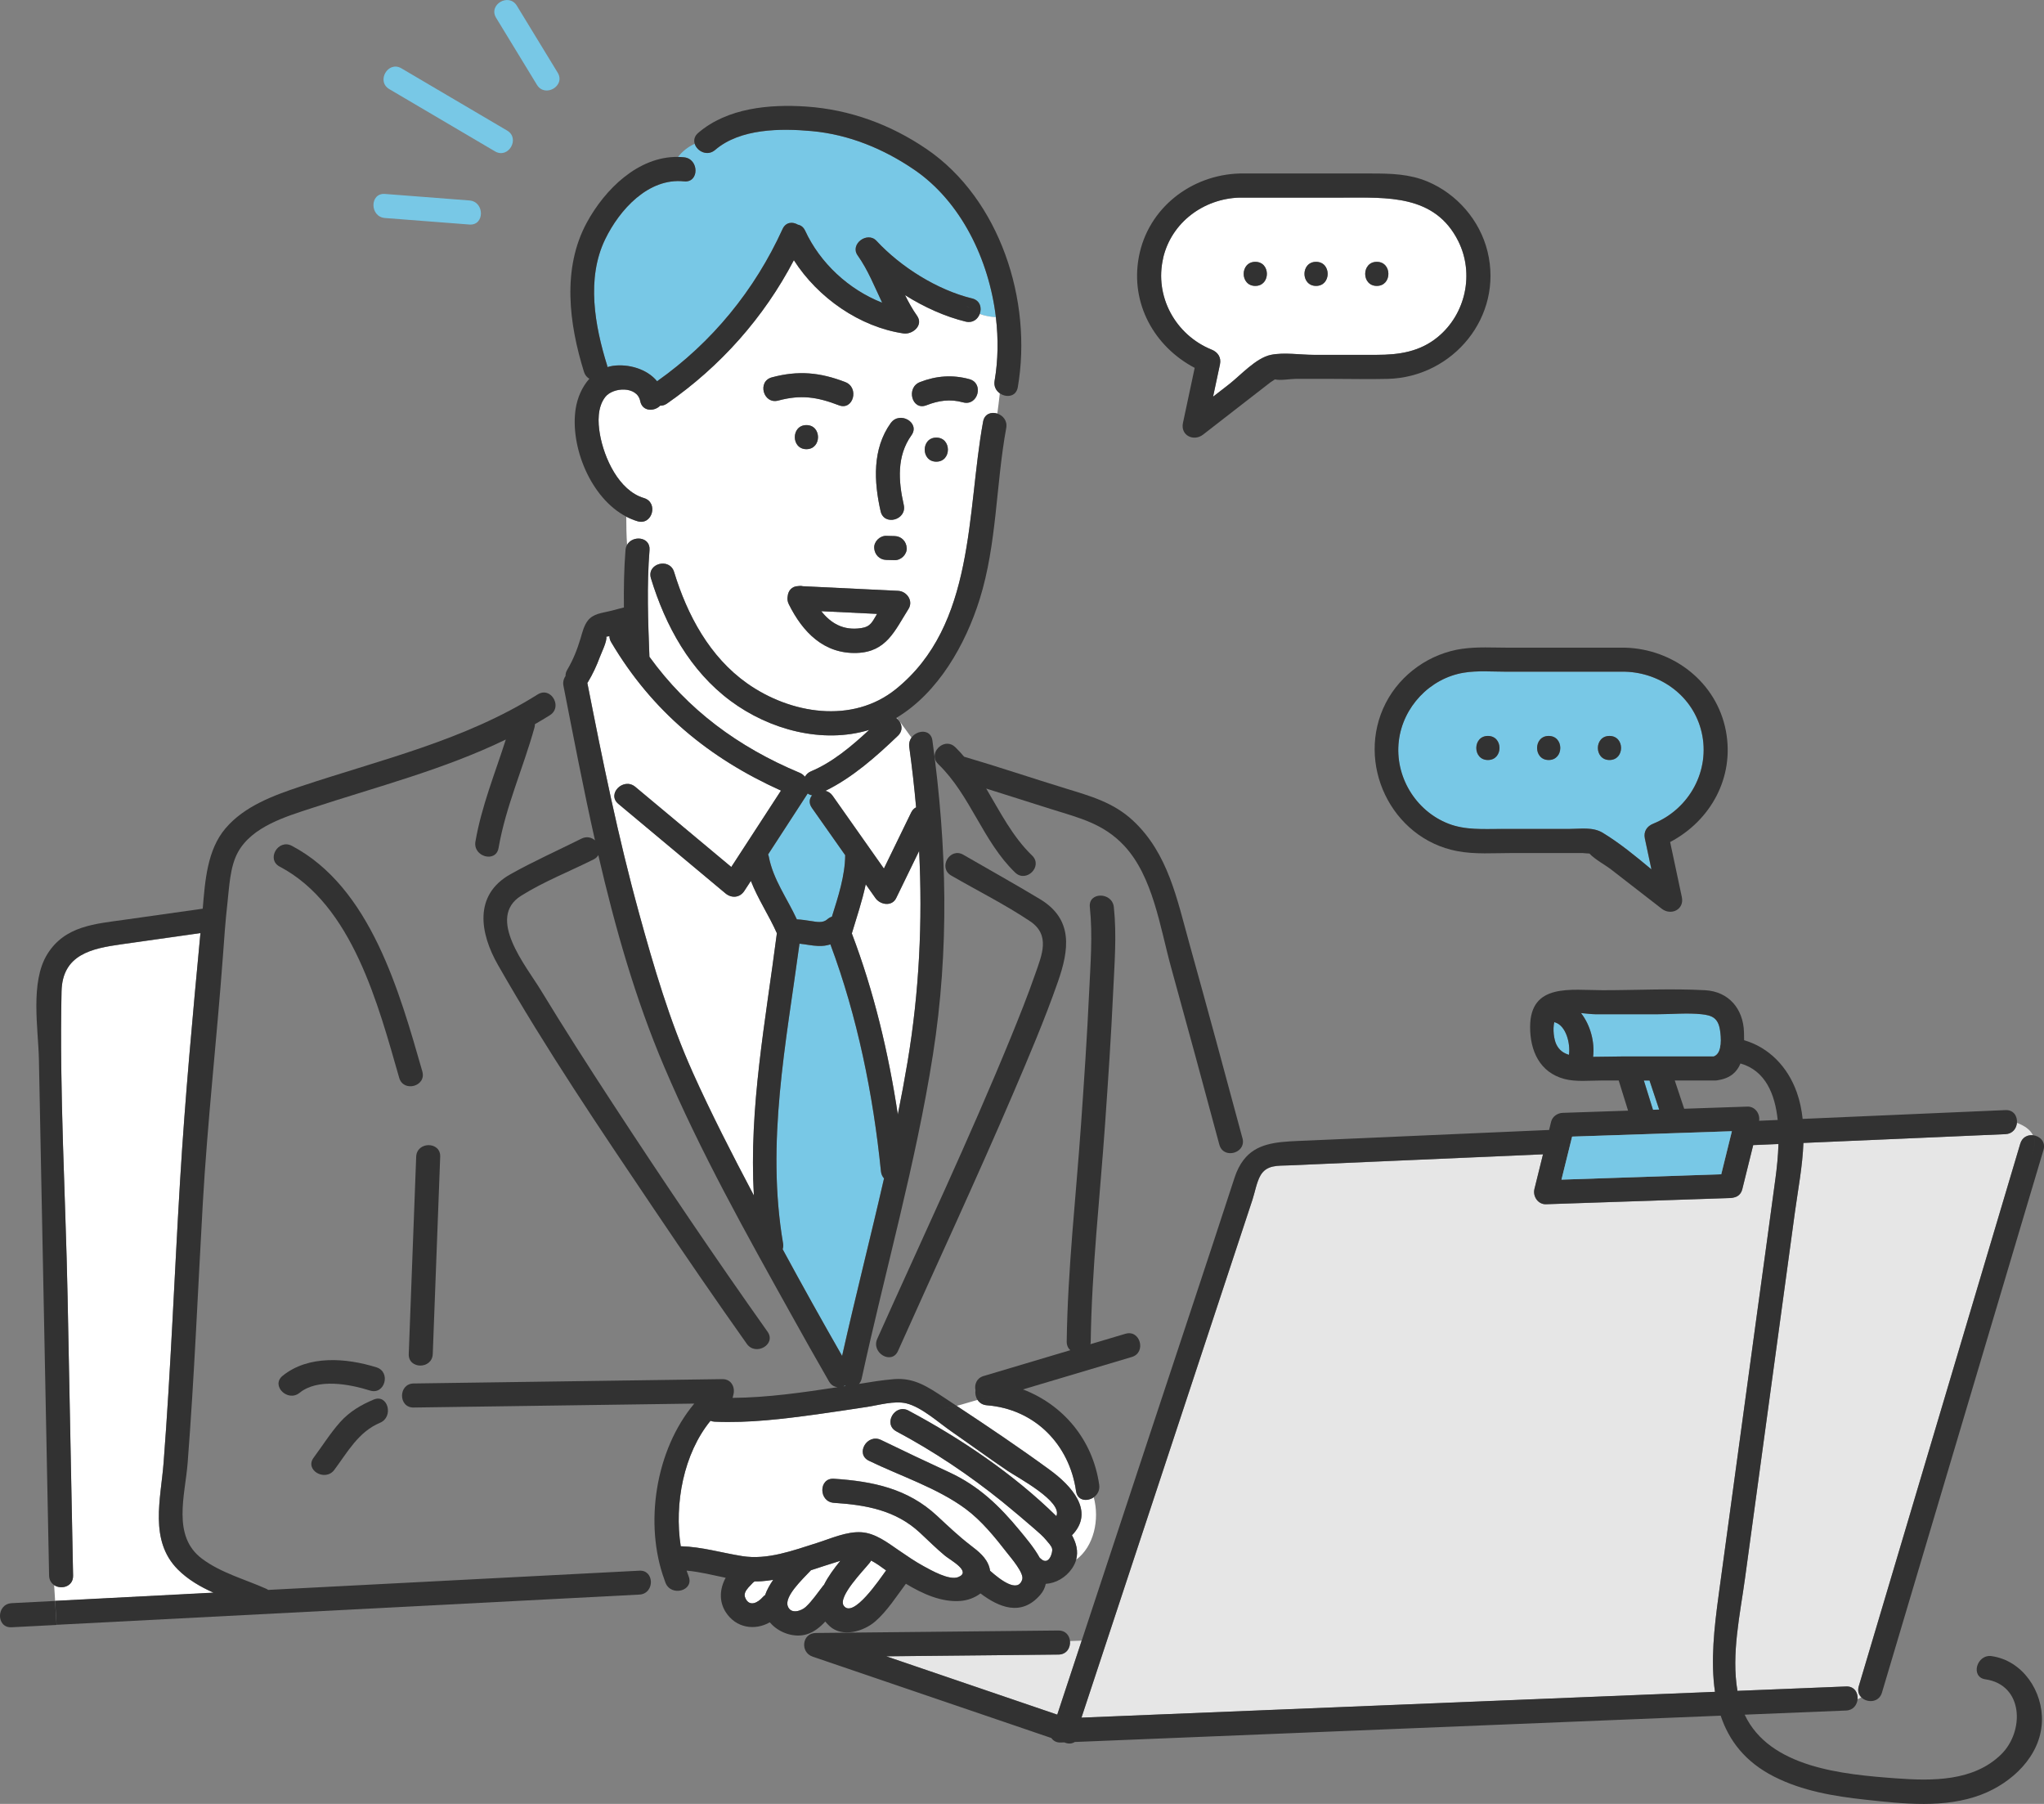 <svg width="119" height="105" viewBox="0 0 119 105" fill="none" xmlns="http://www.w3.org/2000/svg">
<rect x="0" y="0" width="119" height="105" fill="#808080" stroke="none"/>
<g clip-path="url(#clip0_1022_3188)">
<path d="M51.466 68.594C51.371 68.489 51.303 68.351 51.286 68.178C50.837 63.722 49.915 59.177 48.344 54.971C48.127 55.039 47.894 55.072 47.643 55.064C47.273 55.05 46.911 54.967 46.544 54.93C45.762 60.74 44.589 66.503 45.587 72.369C45.609 72.498 45.597 72.612 45.564 72.717C46.694 74.801 47.847 76.87 49.024 78.926C49.797 75.472 50.676 72.044 51.464 68.594H51.466Z" fill="#78C8E6"/>
<path d="M49.189 80.651C49.16 80.667 49.129 80.683 49.098 80.694C49.142 80.688 49.187 80.681 49.232 80.675C49.216 80.669 49.203 80.659 49.187 80.651H49.189Z" fill="#78C8E6"/>
<path d="M45.231 54.319C44.773 53.284 44.126 52.326 43.717 51.274C43.59 51.468 43.462 51.663 43.336 51.858C43.074 52.26 42.594 52.295 42.239 52C40.16 50.262 38.08 48.526 36.001 46.789C35.31 46.211 36.304 45.225 36.989 45.799C38.851 47.353 40.713 48.91 42.577 50.464C43.542 48.982 44.505 47.499 45.47 46.017C41.284 44.129 37.962 41.403 35.582 37.374C35.512 37.255 35.484 37.138 35.483 37.029C35.438 37.037 35.391 37.047 35.349 37.049C35.331 37.055 35.318 37.059 35.3 37.062C35.36 37.304 35.005 38.024 34.921 38.249C34.737 38.753 34.51 39.232 34.236 39.693C34.224 39.714 34.209 39.73 34.195 39.747C35.079 44.246 35.991 48.742 37.209 53.163C38.069 56.284 38.987 59.422 40.315 62.38C41.414 64.826 42.641 67.213 43.893 69.583C43.6 64.462 44.573 59.438 45.233 54.317L45.231 54.319Z" fill="white"/>
<path d="M52.893 82.107C55.941 83.732 59.024 85.81 61.501 88.249C61.888 87.395 59.236 85.996 58.667 85.613C57.558 84.862 56.477 84.072 55.376 83.307C54.632 82.792 53.656 81.899 52.764 81.683C52.073 81.515 51.151 81.79 50.468 81.893C49.501 82.039 48.536 82.187 47.569 82.321C45.596 82.591 43.599 82.838 41.603 82.751C41.515 82.747 41.438 82.728 41.366 82.698C39.803 84.609 39.248 87.522 39.634 90.001C40.863 90.034 42.003 90.382 43.212 90.575C44.686 90.81 46.173 90.248 47.563 89.81C48.367 89.557 49.301 89.127 50.163 89.187C50.967 89.244 51.675 89.788 52.314 90.228C52.794 90.557 53.269 90.888 53.78 91.164C54.211 91.398 55.261 92.003 55.784 91.799C56.601 91.479 55.333 90.814 55.013 90.547C54.506 90.127 54.042 89.66 53.559 89.213C52.145 87.901 50.423 87.596 48.551 87.473C47.656 87.415 47.653 86.014 48.551 86.072C50.817 86.222 52.844 86.64 54.547 88.222C55.188 88.818 55.811 89.413 56.506 89.946C56.958 90.293 57.44 90.66 57.603 91.236C57.622 91.302 57.636 91.367 57.645 91.429C58.232 91.952 59.269 92.752 59.517 91.929C59.628 91.557 58.84 90.652 58.638 90.392C57.929 89.479 57.147 88.51 56.213 87.82C54.572 86.607 52.419 85.913 50.588 85.023C49.778 84.63 50.487 83.422 51.293 83.813C52.611 84.453 53.937 85.078 55.265 85.695C56.981 86.491 58.181 87.642 59.375 89.092C59.711 89.501 60.2 90.069 60.536 90.678C60.55 90.689 60.566 90.699 60.579 90.711C61.066 91.188 61.299 90.357 61.259 90.158C61.222 89.977 61.039 89.802 60.929 89.664C60.723 89.409 60.468 89.197 60.224 88.983C59.806 88.619 58.952 87.891 58.358 87.413C56.432 85.858 54.372 84.479 52.19 83.315C51.394 82.891 52.102 81.683 52.895 82.105L52.893 82.107Z" fill="white"/>
<path d="M44.723 49.731C44.738 49.772 44.752 49.812 44.761 49.861C45.014 51.196 45.837 52.297 46.394 53.513C46.676 53.525 46.955 53.571 47.237 53.614C47.553 53.663 47.905 53.745 48.167 53.511C48.252 53.435 48.342 53.387 48.435 53.357C48.804 52.194 49.2 50.974 49.209 49.777C48.563 48.859 47.916 47.943 47.27 47.024C47.078 46.75 47.122 46.483 47.282 46.291C47.184 46.279 47.099 46.242 47.027 46.185C46.258 47.367 45.492 48.548 44.723 49.731Z" fill="#78C8E6"/>
<path d="M70.535 20.35C70.904 20.5 71.11 20.808 71.022 21.212C70.888 21.839 70.756 22.463 70.622 23.09C70.929 22.852 71.236 22.613 71.543 22.376C72.224 21.846 73.119 20.833 73.991 20.656C74.752 20.5 75.711 20.656 76.482 20.656H80.145C81.444 20.656 82.658 20.479 83.706 19.617C85.333 18.278 85.84 15.93 84.898 14.04C83.535 11.307 80.743 11.503 78.181 11.503H72.156C70.075 11.565 68.201 12.941 67.714 15.017C67.19 17.253 68.427 19.498 70.529 20.35H70.535ZM80.157 15.241C81.058 15.241 81.056 16.642 80.157 16.642C79.258 16.642 79.258 15.241 80.157 15.241ZM76.62 15.241C77.521 15.241 77.519 16.642 76.62 16.642C75.721 16.642 75.721 15.241 76.62 15.241ZM73.082 15.241C73.983 15.241 73.981 16.642 73.082 16.642C72.183 16.642 72.183 15.241 73.082 15.241Z" fill="white"/>
<path d="M45.015 91.958C44.786 91.995 44.557 92.024 44.326 92.04C44.194 92.049 44.062 92.051 43.93 92.049C43.901 92.079 43.868 92.104 43.831 92.129C43.829 92.133 43.829 92.133 43.825 92.137C43.749 92.228 43.652 92.308 43.576 92.4C43.411 92.596 43.281 92.783 43.404 93.038C43.648 93.553 44.136 93.275 44.407 92.966C44.452 92.915 44.499 92.876 44.547 92.843C44.65 92.542 44.819 92.246 45.017 91.958H45.015Z" fill="white"/>
<path d="M50.714 90.833C50.691 90.88 50.662 90.924 50.627 90.969C50.299 91.386 48.751 92.95 49.124 93.468C49.669 94.226 51.213 91.921 51.586 91.409C51.304 91.201 51.015 90.993 50.712 90.833H50.714Z" fill="white"/>
<path d="M49.594 54.332C50.875 57.698 51.729 61.278 52.271 64.87C52.475 63.856 52.665 62.839 52.836 61.817C53.525 57.702 53.716 53.624 53.512 49.528C53.067 50.443 52.621 51.359 52.176 52.274C51.928 52.785 51.246 52.667 50.968 52.274C50.78 52.007 50.592 51.739 50.403 51.472C50.198 52.443 49.871 53.402 49.594 54.33V54.332Z" fill="white"/>
<path d="M85.208 39.158C83.235 39.489 81.668 41.152 81.433 43.135C81.191 45.182 82.398 47.196 84.318 47.945C85.305 48.33 86.365 48.252 87.4 48.252H91.353C92.018 48.252 92.729 48.126 93.306 48.476C94.294 49.075 95.224 49.84 96.14 50.606C96.012 50.007 95.886 49.408 95.758 48.809C95.671 48.4 95.88 48.096 96.245 47.947C98.35 47.092 99.585 44.849 99.06 42.613C98.575 40.539 96.7 39.164 94.618 39.099H87.679C86.871 39.099 86.005 39.026 85.206 39.16L85.208 39.158ZM93.7 42.837C94.601 42.837 94.599 44.238 93.7 44.238C92.801 44.238 92.801 42.837 93.7 42.837ZM90.162 42.837C91.063 42.837 91.061 44.238 90.162 44.238C89.263 44.238 89.263 42.837 90.162 42.837ZM86.625 44.238C85.724 44.238 85.726 42.837 86.625 42.837C87.524 42.837 87.524 44.238 86.625 44.238Z" fill="#78C8E6"/>
<path d="M90.525 59.508C90.511 59.504 90.502 59.498 90.49 59.494C90.389 59.92 90.473 60.502 90.605 60.782C90.772 61.132 91.036 61.307 91.344 61.399C91.436 60.732 91.172 59.693 90.525 59.508Z" fill="#78C8E6"/>
<path d="M99.774 61.492C99.98 61.42 100.089 61.23 100.143 60.998C100.143 60.928 100.157 60.86 100.176 60.796C100.207 60.49 100.17 60.158 100.137 59.947C100.027 59.241 99.66 59.101 99.075 59.037C98.238 58.945 97.338 59.037 96.495 59.037H92.893C92.693 59.037 92.379 58.998 92.047 58.969C92.594 59.667 92.856 60.661 92.75 61.516C93.352 61.516 93.959 61.492 94.555 61.492H99.776H99.774Z" fill="#78C8E6"/>
<path d="M96.033 62.894H95.703C95.88 63.462 96.058 64.03 96.235 64.6C96.356 64.596 96.476 64.592 96.596 64.588C96.408 64.024 96.222 63.46 96.033 62.895V62.894Z" fill="#78C8E6"/>
<path d="M47.97 92.251C48.21 91.763 48.568 91.286 48.921 90.851C48.913 90.853 48.905 90.855 48.898 90.858C48.342 91.026 47.779 91.218 47.212 91.399C46.684 91.962 45.663 92.917 45.861 93.487C46.038 93.991 46.663 93.763 46.906 93.538C47.294 93.178 47.597 92.715 47.923 92.3C47.937 92.283 47.954 92.269 47.968 92.253L47.97 92.251Z" fill="white"/>
<path d="M102.145 66.652C102.12 66.652 102.094 66.654 102.069 66.656C101.857 67.51 101.646 68.366 101.434 69.221C101.362 69.51 101.166 69.662 100.943 69.705C100.887 69.721 100.827 69.732 100.761 69.736C97.176 69.857 93.59 69.977 90.006 70.098C89.54 70.114 89.226 69.639 89.333 69.211C89.5 68.537 89.667 67.864 89.832 67.191C86.937 67.317 84.04 67.444 81.145 67.57C79.103 67.66 77.06 67.748 75.016 67.837C74.414 67.862 73.742 67.792 73.381 68.423C73.158 68.812 73.055 69.417 72.915 69.837C69.597 79.885 66.279 89.933 62.961 99.982C64.452 99.922 65.945 99.861 67.436 99.799C75.639 99.465 83.844 99.132 92.047 98.797C94.647 98.692 97.244 98.585 99.844 98.48C99.58 96.694 99.801 94.725 100.056 92.865C100.795 87.438 101.535 82.013 102.275 76.587C102.64 73.912 103.013 71.238 103.37 68.563C103.446 67.997 103.519 67.31 103.541 66.594C103.077 66.613 102.611 66.635 102.147 66.654L102.145 66.652Z" fill="#E6E6E6"/>
<path d="M12.425 92.709C11.666 92.367 10.948 91.956 10.351 91.359C8.676 89.674 9.359 87.267 9.522 85.148C9.944 79.683 10.152 74.205 10.482 68.734C10.771 63.922 11.216 59.117 11.668 54.316C10.126 54.534 8.585 54.754 7.043 54.972C5.342 55.213 3.628 55.558 3.581 57.706C3.451 63.611 3.816 69.571 3.933 75.476C4.04 80.891 4.146 86.304 4.253 91.719C4.267 92.361 3.566 92.542 3.152 92.273L3.209 93.188C3.878 93.153 4.548 93.118 5.216 93.085C7.62 92.96 10.023 92.835 12.427 92.711L12.425 92.709Z" fill="white"/>
<path d="M61.624 96.306C58.28 96.34 54.937 96.375 51.594 96.408C54.914 97.54 58.232 98.671 61.552 99.803C62.026 98.367 62.499 96.931 62.973 95.497L62.292 95.52C62.328 95.894 62.107 96.303 61.624 96.308V96.306Z" fill="#E6E6E6"/>
<path d="M108.215 98.151C108.609 96.828 109.004 95.505 109.398 94.182C112.139 84.977 114.881 75.77 117.62 66.565C117.733 66.187 118.053 66.045 118.358 66.078C118.191 65.732 117.826 65.51 117.424 65.356C117.395 65.681 117.174 65.995 116.756 66.014C112.834 66.185 108.912 66.356 104.992 66.526C104.944 67.876 104.676 69.246 104.501 70.534C103.855 75.272 103.21 80.01 102.564 84.747C102.241 87.117 101.917 89.485 101.595 91.855C101.305 93.984 100.789 96.268 101.152 98.42C103.261 98.334 105.369 98.249 107.478 98.163C107.959 98.144 108.178 98.533 108.145 98.906C108.219 98.873 108.295 98.836 108.371 98.799C108.215 98.647 108.134 98.424 108.215 98.149V98.151Z" fill="#E6E6E6"/>
<path d="M52.274 42.829C51.023 44.026 49.631 45.263 48.059 46.03C48.214 46.067 48.363 46.154 48.476 46.316C49.472 47.728 50.466 49.141 51.462 50.553C51.99 49.468 52.52 48.38 53.048 47.294C53.122 47.143 53.223 47.045 53.338 46.991C53.235 45.819 53.101 44.646 52.938 43.469C52.908 43.259 52.965 43.08 53.066 42.936C52.778 42.549 52.509 42.146 52.206 41.774C52.198 41.78 52.19 41.786 52.181 41.79C52.493 42.023 52.637 42.483 52.276 42.829H52.274Z" fill="white"/>
<path d="M39.826 10.557C37.748 10.341 36.067 12.207 35.232 13.931C34.126 16.214 34.627 18.959 35.349 21.276C35.358 21.307 35.362 21.337 35.368 21.368C35.471 21.337 35.574 21.311 35.685 21.296C36.582 21.169 37.675 21.477 38.255 22.193C41.453 19.938 43.938 16.893 45.561 13.332C45.75 12.918 46.15 12.896 46.452 13.079C46.621 13.11 46.777 13.217 46.876 13.429C47.745 15.311 49.413 16.858 51.359 17.62C50.914 16.684 50.535 15.713 49.932 14.867C49.464 14.21 50.498 13.449 51.029 14.019C52.448 15.546 54.566 16.879 56.597 17.373C57.065 17.488 57.173 17.926 57.041 18.278C57.339 18.389 57.655 18.441 57.981 18.465C57.577 15.089 55.935 11.729 53.234 9.884C51.446 8.662 49.423 7.83 47.262 7.631C45.456 7.466 43.096 7.477 41.637 8.728C41.179 9.123 40.579 8.8 40.447 8.37C40.059 8.546 39.725 8.806 39.473 9.139C39.589 9.141 39.706 9.147 39.824 9.158C40.711 9.25 40.717 10.653 39.824 10.559L39.826 10.557Z" fill="#78C8E6"/>
<path d="M37.816 32.019C37.651 34.077 37.731 36.167 37.811 38.229C40.035 41.307 42.967 43.479 46.565 44.985C46.683 45.035 46.775 45.107 46.846 45.191C46.854 45.195 46.86 45.201 46.868 45.207C46.944 45.074 47.058 44.962 47.227 44.892C48.464 44.376 49.592 43.43 50.603 42.487C47.879 43.31 44.796 42.473 42.542 40.802C40.179 39.05 38.746 36.434 37.9 33.665C37.636 32.799 38.985 32.433 39.247 33.293C40.016 35.803 41.315 38.233 43.501 39.778C46.014 41.553 49.619 42.16 52.16 40.111C56.799 36.371 56.271 29.812 57.237 24.539C57.321 24.082 57.719 23.963 58.063 24.072C58.119 23.689 58.162 23.296 58.208 22.895C57.995 22.745 57.849 22.491 57.903 22.168C58.107 20.983 58.129 19.722 57.977 18.463C57.651 18.44 57.334 18.387 57.038 18.276C56.923 18.582 56.628 18.821 56.222 18.722C55.028 18.432 53.809 17.883 52.69 17.181C52.896 17.595 53.12 18 53.387 18.379C53.783 18.936 53.127 19.486 52.597 19.409C50.056 19.033 47.619 17.34 46.217 15.146C44.47 18.49 41.94 21.331 38.832 23.491C38.696 23.586 38.562 23.621 38.436 23.613C38.088 23.965 37.395 23.963 37.273 23.347C37.094 22.457 35.687 22.526 35.234 23.113C34.776 23.707 34.801 24.574 34.925 25.277C35.166 26.656 36.024 28.557 37.486 28.991C38.348 29.246 37.98 30.598 37.115 30.341C36.888 30.273 36.671 30.184 36.461 30.075C36.461 30.622 36.471 31.168 36.508 31.717C36.828 31.139 37.879 31.236 37.816 32.019ZM52.892 35.445C52.094 36.714 51.609 37.941 49.902 38.006C47.967 38.078 46.726 36.791 45.922 35.167C45.843 35.005 45.829 34.85 45.858 34.708C45.885 34.4 46.089 34.124 46.472 34.116C46.561 34.099 46.65 34.102 46.736 34.124C48.586 34.213 50.438 34.303 52.288 34.392C52.795 34.418 53.187 34.976 52.892 35.447V35.445ZM46.949 24.744C47.85 24.744 47.848 26.145 46.949 26.145C46.05 26.145 46.05 24.744 46.949 24.744ZM54.512 26.872C53.611 26.872 53.613 25.471 54.512 25.471C55.41 25.471 55.41 26.872 54.512 26.872ZM53.562 22.24C54.504 21.872 55.459 21.802 56.438 22.068C57.305 22.306 56.935 23.658 56.067 23.419C55.312 23.212 54.657 23.308 53.935 23.59C53.094 23.917 52.733 22.562 53.564 22.24H53.562ZM51.856 24.627C52.376 23.899 53.587 24.6 53.063 25.333C52.199 26.541 52.302 28.001 52.615 29.384C52.815 30.264 51.465 30.635 51.267 29.756C50.877 28.03 50.78 26.129 51.856 24.625V24.627ZM51.595 31.19C51.76 31.194 51.925 31.198 52.09 31.203C52.483 31.213 52.772 31.517 52.789 31.904C52.807 32.276 52.456 32.614 52.09 32.604C51.925 32.6 51.76 32.596 51.595 32.591C51.203 32.581 50.914 32.277 50.896 31.89C50.879 31.519 51.23 31.18 51.595 31.19ZM44.94 21.965C46.476 21.555 47.736 21.671 49.213 22.24C50.046 22.559 49.683 23.913 48.842 23.59C47.582 23.105 46.631 22.963 45.313 23.316C44.441 23.549 44.072 22.197 44.942 21.965H44.94Z" fill="white"/>
<path d="M62.409 89.362C62.66 89.81 62.788 90.298 62.652 90.787C63.687 90.016 64.028 88.45 63.677 87.15C63.302 87.413 62.731 87.36 62.65 86.796C62.262 84.066 60.237 82.012 57.454 81.794C57.204 81.774 57.023 81.65 56.915 81.482C56.509 81.593 56.105 81.728 55.699 81.831C57.528 83.037 59.363 84.273 61.126 85.561C62.343 86.45 63.778 87.956 62.411 89.361L62.409 89.362Z" fill="white"/>
<path d="M47.812 35.575C48.362 36.268 49.086 36.719 50.133 36.56C50.692 36.474 50.775 36.202 51.061 35.731C49.977 35.678 48.896 35.626 47.812 35.573V35.575Z" fill="white"/>
<path d="M56.596 17.372C54.565 16.877 52.445 15.545 51.028 14.017C50.498 13.447 49.463 14.21 49.931 14.866C50.533 15.712 50.913 16.685 51.358 17.619C49.414 16.858 47.746 15.311 46.875 13.428C46.776 13.214 46.62 13.107 46.452 13.077C46.149 12.895 45.749 12.918 45.56 13.33C43.937 16.893 41.45 19.938 38.254 22.191C37.674 21.473 36.581 21.168 35.684 21.294C35.573 21.31 35.47 21.335 35.367 21.366C35.362 21.335 35.358 21.306 35.348 21.275C34.628 18.957 34.127 16.212 35.231 13.93C36.066 12.206 37.748 10.34 39.825 10.556C40.718 10.649 40.712 9.246 39.825 9.155C39.707 9.143 39.59 9.137 39.474 9.135C37.157 9.095 35.21 11.027 34.164 12.955C32.709 15.634 33.129 18.85 33.999 21.646C34.059 21.839 34.175 21.967 34.313 22.045C33.884 22.52 33.614 23.156 33.515 23.792C33.177 25.987 34.383 28.991 36.462 30.073C36.672 30.182 36.889 30.272 37.117 30.34C37.981 30.596 38.35 29.244 37.487 28.989C36.028 28.555 35.169 26.654 34.927 25.275C34.804 24.575 34.777 23.705 35.235 23.111C35.688 22.526 37.095 22.456 37.274 23.345C37.398 23.962 38.089 23.964 38.437 23.611C38.561 23.619 38.695 23.582 38.833 23.489C41.941 21.329 44.471 18.488 46.219 15.144C47.622 17.338 50.057 19.031 52.598 19.407C53.127 19.485 53.785 18.934 53.389 18.378C53.119 17.998 52.897 17.593 52.692 17.179C53.81 17.881 55.027 18.43 56.223 18.72C56.629 18.819 56.924 18.58 57.039 18.274C56.761 18.171 56.499 18.016 56.264 17.78C56.499 18.016 56.759 18.169 57.039 18.274C57.171 17.922 57.062 17.483 56.594 17.37L56.596 17.372Z" fill="#323232"/>
<path d="M51.857 24.627C50.781 26.131 50.876 28.034 51.269 29.758C51.468 30.638 52.816 30.266 52.616 29.387C52.301 28.001 52.2 26.544 53.064 25.336C53.589 24.602 52.377 23.902 51.857 24.629V24.627Z" fill="#323232"/>
<path d="M52.089 32.604C52.454 32.614 52.806 32.275 52.788 31.904C52.771 31.517 52.481 31.213 52.089 31.203C51.924 31.199 51.759 31.195 51.594 31.19C51.229 31.18 50.878 31.518 50.895 31.89C50.913 32.277 51.202 32.581 51.594 32.591C51.759 32.594 51.924 32.598 52.089 32.604Z" fill="#323232"/>
<path d="M56.064 23.42C56.933 23.658 57.304 22.307 56.434 22.07C55.456 21.801 54.503 21.873 53.559 22.241C52.73 22.564 53.091 23.918 53.93 23.591C54.652 23.311 55.306 23.214 56.062 23.42H56.064Z" fill="#323232"/>
<path d="M49.21 22.239C47.732 21.671 46.472 21.555 44.936 21.965C44.068 22.197 44.437 23.549 45.307 23.315C46.625 22.963 47.575 23.105 48.837 23.59C49.678 23.913 50.041 22.559 49.208 22.239H49.21Z" fill="#323232"/>
<path d="M46.949 26.145C47.848 26.145 47.85 24.744 46.949 24.744C46.048 24.744 46.048 26.145 46.949 26.145Z" fill="#323232"/>
<path d="M54.512 26.873C55.41 26.873 55.413 25.472 54.512 25.472C53.611 25.472 53.611 26.873 54.512 26.873Z" fill="#323232"/>
<path d="M45.922 35.166C46.728 36.791 47.966 38.077 49.902 38.005C51.609 37.941 52.092 36.713 52.892 35.445C53.189 34.974 52.795 34.415 52.288 34.39C50.438 34.3 48.586 34.211 46.735 34.121C46.65 34.1 46.559 34.098 46.471 34.114C46.089 34.121 45.885 34.398 45.858 34.705C45.829 34.847 45.842 35.003 45.922 35.164V35.166ZM50.135 36.561C49.089 36.721 48.364 36.27 47.815 35.577C48.898 35.629 49.98 35.682 51.063 35.734C50.78 36.203 50.694 36.478 50.135 36.563V36.561Z" fill="#323232"/>
<path d="M21.546 80.94C22.406 81.208 22.775 79.856 21.917 79.589C20.16 79.041 17.96 78.862 16.453 80.082C15.754 80.648 16.748 81.634 17.441 81.072C18.501 80.214 20.346 80.564 21.544 80.94H21.546Z" fill="#323232"/>
<path d="M19.467 85.553C20.242 84.51 20.873 83.341 22.125 82.815C22.942 82.473 22.583 81.117 21.754 81.465C21.013 81.776 20.351 82.167 19.809 82.77C19.234 83.413 18.774 84.156 18.259 84.847C17.722 85.57 18.935 86.269 19.467 85.553Z" fill="#323232"/>
<path d="M0.673 93.318C-0.222 93.365 -0.227 94.766 0.673 94.719C1.545 94.674 2.419 94.629 3.291 94.583L3.205 93.186C2.361 93.228 1.516 93.273 0.672 93.316L0.673 93.318Z" fill="#323232"/>
<path d="M36.855 92.166L37.893 92.046C37.876 91.713 37.654 91.402 37.223 91.425C30.02 91.799 22.817 92.172 15.612 92.544C15.575 92.516 15.533 92.493 15.486 92.472C14.245 91.919 12.857 91.551 11.758 90.726C9.999 89.407 10.78 87.031 10.925 85.148C11.314 80.13 11.52 75.1 11.805 70.075C12.079 65.265 12.622 60.486 12.976 55.684C13.051 54.661 13.119 53.633 13.236 52.614C13.345 51.663 13.381 50.458 13.853 49.604C14.68 48.106 16.649 47.53 18.162 47.034C21.992 45.777 25.848 44.79 29.448 43.045C28.819 45.016 28.032 46.94 27.679 48.985C27.526 49.867 28.873 50.246 29.026 49.357C29.444 46.942 30.465 44.699 31.117 42.346C31.137 42.278 31.142 42.214 31.142 42.152C31.436 41.985 31.727 41.811 32.016 41.629C32.533 41.304 32.373 40.64 31.979 40.399C31.793 40.286 31.556 40.265 31.309 40.418C27.024 43.109 22.237 44.193 17.503 45.775C15.934 46.298 14.236 46.915 13.131 48.213C12.059 49.472 11.939 51.275 11.803 52.892C10.294 53.106 8.786 53.32 7.277 53.532C5.551 53.778 3.779 53.881 2.752 55.542C1.744 57.173 2.229 59.871 2.266 61.683C2.42 69.46 2.573 77.239 2.726 85.016C2.771 87.248 2.814 89.479 2.858 91.711C2.864 91.972 2.987 92.155 3.155 92.266C3.569 92.536 4.27 92.353 4.256 91.711C4.149 86.296 4.043 80.883 3.936 75.468C3.819 69.563 3.454 63.605 3.584 57.698C3.633 55.55 5.345 55.206 7.046 54.964C8.588 54.746 10.129 54.529 11.671 54.309C11.219 59.109 10.774 63.913 10.485 68.726C10.155 74.198 9.947 79.675 9.526 85.14C9.362 87.259 8.679 89.666 10.355 91.351C10.949 91.948 11.669 92.359 12.428 92.701C10.024 92.826 7.621 92.95 5.217 93.075C4.547 93.11 3.878 93.145 3.21 93.178L3.295 94.575C13.092 94.067 22.889 93.559 32.684 93.052C34.199 92.974 35.711 92.894 37.225 92.816C37.691 92.793 37.915 92.4 37.895 92.036L36.856 92.156L36.855 92.166Z" fill="#323232"/>
<path d="M24.588 62.364C23.264 57.76 21.579 51.647 16.989 49.232C16.193 48.814 15.486 50.022 16.284 50.443C20.52 52.672 22.023 58.5 23.241 62.737C23.489 63.601 24.838 63.233 24.588 62.366V62.364Z" fill="#323232"/>
<path d="M25.195 78.811C25.339 74.983 25.485 71.158 25.628 67.331C25.663 66.43 24.264 66.43 24.23 67.331C24.087 71.158 23.941 74.983 23.797 78.811C23.763 79.711 25.162 79.711 25.195 78.811Z" fill="#323232"/>
<path d="M72.336 66.258C71.319 62.477 70.296 58.697 69.245 54.924C68.525 52.34 68.008 49.675 65.97 47.773C64.828 46.709 63.514 46.347 62.054 45.898C60.075 45.291 58.114 44.629 56.13 44.045C55.967 43.853 55.796 43.666 55.614 43.489C55.34 43.224 55.006 43.25 54.76 43.413C54.424 43.637 54.251 44.117 54.626 44.479C56.501 46.289 57.218 48.972 59.099 50.787C59.747 51.412 60.737 50.424 60.087 49.797C58.941 48.692 58.229 47.262 57.417 45.9C58.699 46.299 59.972 46.715 61.254 47.114C62.867 47.616 64.246 47.949 65.436 49.213C67.131 51.015 67.537 53.98 68.183 56.319C69.133 59.751 70.064 63.187 70.989 66.627C71.148 67.221 71.827 67.236 72.169 66.909C72.326 66.758 72.412 66.532 72.338 66.256L72.336 66.258Z" fill="#323232"/>
<path d="M58.846 60.391C56.423 66.309 53.685 72.096 51.072 77.931C50.707 78.746 51.911 79.46 52.28 78.638C54.51 73.654 56.817 68.705 58.968 63.685C59.89 61.531 60.813 59.369 61.587 57.157C62.245 55.279 62.498 53.513 60.549 52.337C59.077 51.45 57.572 50.614 56.083 49.752C55.303 49.3 54.598 50.51 55.378 50.962C56.897 51.841 58.5 52.641 59.96 53.616C61.172 54.423 60.657 55.583 60.273 56.686C59.838 57.937 59.347 59.167 58.846 60.391Z" fill="#323232"/>
<path d="M118.358 66.08C118.502 66.377 118.498 66.765 118.24 67.28C118.496 66.765 118.5 66.376 118.358 66.08C118.053 66.047 117.733 66.189 117.62 66.566C114.879 75.771 112.138 84.978 109.398 94.184C109.004 95.507 108.61 96.83 108.216 98.153C108.134 98.427 108.216 98.653 108.371 98.803C108.544 98.719 108.722 98.635 108.922 98.567C108.722 98.633 108.544 98.719 108.371 98.803C108.705 99.128 109.388 99.114 109.565 98.525C112.307 89.319 115.048 80.112 117.787 70.907C118.182 69.584 118.576 68.261 118.97 66.938C119.115 66.451 118.752 66.121 118.36 66.078L118.358 66.08Z" fill="#323232"/>
<path d="M61.126 85.565C59.363 84.277 57.528 83.041 55.699 81.835C55.344 81.927 54.988 81.991 54.633 81.991C54.988 81.991 55.344 81.924 55.699 81.835C55.454 81.674 55.21 81.512 54.967 81.35C54.02 80.728 53.227 80.181 52.053 80.275C51.371 80.329 50.688 80.442 50.01 80.553C50.08 80.475 50.136 80.374 50.166 80.243C51.534 73.953 53.315 67.754 54.315 61.386C55.276 55.268 55.13 49.256 54.289 43.137C54.289 43.123 54.285 43.112 54.284 43.098C54.19 42.421 53.387 42.481 53.062 42.938C52.961 43.081 52.907 43.261 52.934 43.472C53.097 44.649 53.229 45.822 53.334 46.993C53.22 47.048 53.119 47.145 53.045 47.297C52.517 48.383 51.987 49.47 51.459 50.556C50.463 49.143 49.469 47.731 48.473 46.318C48.358 46.157 48.211 46.069 48.055 46.032C49.628 45.266 51.02 44.028 52.27 42.831C52.633 42.485 52.488 42.026 52.175 41.792C52.183 41.787 52.191 41.781 52.2 41.777C52.084 41.635 51.963 41.495 51.835 41.366C51.965 41.497 52.084 41.635 52.2 41.777C54.631 40.319 56.221 37.494 57.039 34.87C58.04 31.663 57.98 28.2 58.582 24.912C58.66 24.483 58.384 24.176 58.06 24.073C57.716 23.964 57.318 24.083 57.235 24.54C56.268 29.813 56.796 36.372 52.158 40.111C49.618 42.16 46.011 41.553 43.498 39.779C41.312 38.234 40.011 35.806 39.245 33.294C38.982 32.434 37.631 32.801 37.897 33.665C38.745 36.434 40.176 39.051 42.539 40.802C44.793 42.473 47.877 43.31 50.6 42.487C49.587 43.429 48.461 44.376 47.224 44.892C47.057 44.962 46.941 45.075 46.865 45.207C46.857 45.203 46.851 45.197 46.844 45.192C46.772 45.108 46.681 45.034 46.562 44.985C42.966 43.481 40.035 41.308 37.808 38.23C37.728 36.167 37.649 34.078 37.814 32.019C37.876 31.237 36.825 31.14 36.505 31.718C36.538 32.21 36.592 32.702 36.691 33.192C36.592 32.7 36.538 32.208 36.505 31.718C36.456 31.803 36.425 31.904 36.416 32.019C36.328 33.126 36.311 34.241 36.324 35.358C36.055 35.43 35.783 35.502 35.513 35.568C35.043 35.685 34.54 35.716 34.224 36.121C33.993 36.418 33.903 36.813 33.797 37.167C33.604 37.809 33.367 38.409 33.024 38.987C32.948 39.113 32.921 39.236 32.925 39.35C32.882 39.407 32.851 39.471 32.828 39.541C32.872 39.524 32.917 39.508 32.966 39.496C32.917 39.508 32.872 39.526 32.828 39.541C32.789 39.652 32.775 39.777 32.803 39.915C33.387 42.89 33.965 45.911 34.639 48.914C34.439 48.739 34.152 48.665 33.851 48.815C32.478 49.501 31.061 50.134 29.721 50.885C27.556 52.095 27.943 54.329 28.989 56.163C31.773 61.047 34.94 65.727 38.08 70.386C39.852 73.017 41.644 75.634 43.479 78.222C43.995 78.951 45.209 78.251 44.687 77.516C41.598 73.159 38.608 68.729 35.686 64.256C34.255 62.067 32.841 59.864 31.482 57.629C30.624 56.218 28.294 53.424 30.339 52.14C31.651 51.315 33.171 50.721 34.558 50.025C34.69 49.959 34.777 49.871 34.833 49.772C35.806 53.976 36.986 58.134 38.658 62.067C40.776 67.05 43.446 71.815 46.077 76.539C46.797 77.833 47.523 79.125 48.263 80.409C48.389 80.629 48.577 80.728 48.77 80.743C46.746 81.051 44.696 81.35 42.648 81.366C42.667 81.314 42.681 81.261 42.689 81.209C42.819 80.798 42.609 80.267 42.052 80.275C36.062 80.358 30.073 80.444 24.081 80.528C23.182 80.541 23.18 81.942 24.081 81.928C29.527 81.853 34.975 81.775 40.421 81.699C38.15 84.403 37.497 88.719 38.683 91.953C38.705 92.011 38.722 92.071 38.745 92.128C39.072 92.957 40.423 92.597 40.093 91.756C40.05 91.647 40.01 91.534 39.973 91.421C40.737 91.49 41.493 91.682 42.248 91.838C41.908 92.453 41.844 93.2 42.248 93.832C42.85 94.774 43.955 94.924 44.817 94.43C44.857 94.478 44.902 94.527 44.951 94.574C45.463 95.076 46.288 95.342 46.981 95.124C47.401 94.992 47.745 94.712 48.047 94.385C48.123 94.478 48.209 94.572 48.309 94.661C49.051 95.329 50.288 94.963 50.965 94.371C51.647 93.776 52.194 92.918 52.74 92.186C53.705 92.77 54.814 93.274 55.922 93.186C56.342 93.153 56.761 92.998 57.083 92.749C58.153 93.554 59.46 94.116 60.568 92.826C60.739 92.626 60.838 92.414 60.883 92.192C61.469 92.155 62.046 91.83 62.415 91.293C62.479 91.198 62.531 91.104 62.574 91.009C62.607 90.935 62.632 90.863 62.651 90.789C62.618 90.814 62.589 90.842 62.554 90.863C62.589 90.84 62.618 90.812 62.651 90.789C62.787 90.301 62.659 89.811 62.409 89.365C63.778 87.96 62.341 86.454 61.123 85.565H61.126ZM50.402 51.474C50.591 51.741 50.779 52.007 50.967 52.276C51.245 52.669 51.925 52.788 52.175 52.276C52.62 51.361 53.066 50.445 53.511 49.531C53.715 53.626 53.524 57.704 52.835 61.82C52.664 62.841 52.474 63.857 52.27 64.872C51.728 61.281 50.874 57.7 49.593 54.334C49.87 53.406 50.197 52.447 50.402 51.476V51.474ZM47.024 46.186C47.096 46.242 47.181 46.279 47.279 46.291C47.119 46.483 47.073 46.75 47.267 47.024C47.913 47.943 48.56 48.859 49.206 49.778C49.197 50.974 48.799 52.192 48.432 53.358C48.34 53.387 48.249 53.435 48.164 53.511C47.902 53.743 47.55 53.661 47.234 53.614C46.952 53.572 46.673 53.525 46.391 53.513C45.834 52.297 45.011 51.196 44.758 49.861C44.749 49.815 44.735 49.772 44.72 49.731C45.488 48.55 46.255 47.369 47.024 46.186ZM40.312 62.382C38.984 59.424 38.066 56.286 37.206 53.165C35.989 48.742 35.076 44.248 34.193 39.749C34.206 39.73 34.222 39.714 34.233 39.695C34.507 39.236 34.734 38.755 34.919 38.251C35.002 38.026 35.358 37.306 35.297 37.064C35.313 37.06 35.327 37.057 35.346 37.051C35.391 37.047 35.435 37.039 35.48 37.031C35.48 37.142 35.509 37.257 35.579 37.376C37.961 41.407 41.283 44.133 45.467 46.019C44.502 47.501 43.539 48.984 42.574 50.466C40.712 48.912 38.85 47.355 36.986 45.801C36.299 45.227 35.305 46.213 35.998 46.791C38.078 48.528 40.157 50.264 42.236 52.002C42.592 52.297 43.071 52.262 43.333 51.859C43.459 51.665 43.588 51.47 43.714 51.276C44.123 52.328 44.77 53.284 45.228 54.321C44.568 59.442 43.595 64.466 43.889 69.587C42.638 67.217 41.409 64.83 40.31 62.384L40.312 62.382ZM45.566 72.716C45.599 72.61 45.611 72.496 45.589 72.367C44.592 66.499 45.764 60.736 46.547 54.928C46.912 54.965 47.273 55.048 47.645 55.062C47.896 55.072 48.127 55.039 48.346 54.969C49.917 59.175 50.839 63.721 51.288 68.176C51.305 68.347 51.373 68.486 51.468 68.593C50.68 72.042 49.801 75.471 49.028 78.924C47.851 76.87 46.696 74.799 45.568 72.716H45.566ZM49.232 80.675C49.187 80.681 49.142 80.689 49.098 80.695C49.129 80.683 49.16 80.668 49.189 80.652C49.205 80.66 49.218 80.668 49.234 80.675H49.232ZM44.545 92.844C44.496 92.877 44.45 92.916 44.405 92.966C44.135 93.276 43.648 93.554 43.401 93.038C43.279 92.784 43.409 92.597 43.574 92.4C43.652 92.309 43.747 92.231 43.823 92.138C43.825 92.134 43.827 92.134 43.828 92.13C43.863 92.105 43.898 92.077 43.928 92.05C44.059 92.05 44.191 92.05 44.324 92.04C44.555 92.025 44.784 91.994 45.013 91.959C44.815 92.246 44.646 92.544 44.543 92.844H44.545ZM47.97 92.252C47.954 92.268 47.939 92.281 47.925 92.299C47.599 92.713 47.298 93.177 46.908 93.537C46.665 93.762 46.038 93.99 45.863 93.486C45.665 92.916 46.684 91.96 47.215 91.398C47.781 91.217 48.343 91.025 48.9 90.857C48.907 90.855 48.915 90.853 48.923 90.85C48.57 91.285 48.212 91.762 47.972 92.25L47.97 92.252ZM49.125 93.468C48.752 92.951 50.3 91.386 50.628 90.97C50.663 90.925 50.692 90.881 50.715 90.834C51.018 90.992 51.305 91.202 51.589 91.41C51.216 91.922 49.674 94.227 49.127 93.468H49.125ZM61.5 88.25C59.021 85.81 55.938 83.732 52.892 82.107C52.097 81.683 51.391 82.894 52.187 83.318C54.371 84.481 56.429 85.863 58.355 87.415C58.949 87.896 59.803 88.622 60.221 88.986C60.465 89.2 60.72 89.412 60.925 89.666C61.036 89.805 61.219 89.98 61.256 90.161C61.296 90.359 61.063 91.19 60.576 90.713C60.562 90.7 60.547 90.692 60.533 90.68C60.197 90.073 59.708 89.505 59.372 89.094C58.18 87.645 56.978 86.491 55.262 85.697C53.932 85.081 52.606 84.458 51.29 83.816C50.484 83.425 49.773 84.631 50.585 85.026C52.418 85.917 54.569 86.61 56.209 87.822C57.143 88.513 57.926 89.48 58.635 90.394C58.836 90.655 59.627 91.558 59.514 91.931C59.267 92.756 58.231 91.955 57.642 91.431C57.633 91.367 57.619 91.303 57.6 91.239C57.435 90.663 56.953 90.293 56.503 89.949C55.808 89.415 55.184 88.82 54.544 88.225C52.839 86.643 50.814 86.225 48.548 86.075C47.649 86.016 47.653 87.417 48.548 87.476C50.422 87.598 52.142 87.904 53.556 89.215C54.039 89.663 54.503 90.13 55.01 90.55C55.33 90.816 56.598 91.482 55.781 91.801C55.258 92.005 54.208 91.4 53.777 91.167C53.266 90.888 52.791 90.558 52.311 90.231C51.67 89.791 50.964 89.246 50.16 89.19C49.298 89.129 48.364 89.559 47.56 89.812C46.17 90.25 44.683 90.812 43.209 90.577C41.999 90.385 40.858 90.036 39.631 90.003C39.245 87.522 39.8 84.61 41.363 82.701C41.434 82.728 41.51 82.749 41.6 82.753C43.593 82.841 45.593 82.594 47.566 82.323C48.533 82.191 49.5 82.041 50.465 81.895C51.15 81.792 52.07 81.518 52.761 81.685C53.653 81.901 54.629 82.794 55.373 83.31C56.474 84.073 57.553 84.865 58.664 85.615C59.233 86.001 61.887 87.4 61.498 88.252L61.5 88.25Z" fill="#323232"/>
<path d="M115.959 96.398C115.079 96.269 114.699 97.62 115.588 97.748C117.822 98.073 117.865 100.785 116.506 102.118C114.897 103.696 112.491 103.667 110.398 103.513C107.282 103.286 103.024 102.891 101.574 99.807C101.648 99.803 101.723 99.801 101.797 99.797C103.69 99.719 105.585 99.643 107.478 99.565C107.895 99.548 108.117 99.235 108.146 98.908C107.8 99.065 107.47 99.17 107.059 99.034C107.47 99.172 107.8 99.065 108.146 98.908C108.179 98.534 107.959 98.143 107.478 98.165C105.369 98.25 103.261 98.336 101.153 98.421C100.789 96.269 101.304 93.985 101.595 91.856C101.917 89.487 102.242 87.119 102.564 84.749C103.211 80.011 103.855 75.273 104.502 70.535C104.678 69.247 104.944 67.878 104.993 66.527C108.915 66.356 112.837 66.185 116.757 66.016C117.174 65.998 117.395 65.685 117.424 65.358C117.232 65.284 117.034 65.228 116.844 65.179C117.034 65.226 117.234 65.284 117.424 65.358C117.459 64.984 117.238 64.593 116.757 64.615C112.821 64.786 108.886 64.957 104.948 65.128C104.892 64.601 104.787 64.08 104.606 63.576C104.082 62.101 102.993 60.97 101.541 60.548C101.541 60.389 101.539 60.227 101.533 60.069C101.488 58.723 100.65 57.711 99.263 57.637C97.291 57.53 95.285 57.637 93.311 57.637C91.472 57.637 89.088 57.2 89.082 59.772C89.08 61.155 89.632 62.422 91.082 62.805C91.754 62.982 92.542 62.893 93.229 62.893H94.239C94.421 63.478 94.604 64.062 94.786 64.648C93.516 64.691 92.249 64.733 90.979 64.776C90.678 64.786 90.381 64.986 90.305 65.29C90.266 65.451 90.226 65.611 90.187 65.772C87.663 65.883 85.141 65.992 82.617 66.103C80.267 66.206 77.918 66.308 75.571 66.411C74.251 66.469 73.123 66.566 72.391 67.527C72.187 67.796 72.012 68.129 71.874 68.551C70.222 73.625 68.527 78.684 66.855 83.751C66.081 86.095 65.306 88.442 64.531 90.786C64.013 92.357 63.495 93.929 62.974 95.499C62.501 96.935 62.027 98.371 61.553 99.805C58.233 98.672 54.915 97.542 51.595 96.409C54.938 96.376 58.282 96.341 61.625 96.308C62.108 96.302 62.33 95.896 62.293 95.52C62.262 95.199 62.041 94.903 61.625 94.907C56.915 94.956 52.205 95.003 47.495 95.051C46.685 95.059 46.572 96.176 47.308 96.427C51.943 98.007 56.575 99.585 61.209 101.165C61.318 101.326 61.501 101.439 61.763 101.427C61.829 101.425 61.893 101.422 61.959 101.42C61.982 101.427 62.008 101.435 62.031 101.445C62.246 101.519 62.429 101.488 62.571 101.396C67.444 101.198 72.315 100.999 77.188 100.801C84.852 100.49 92.513 100.176 100.176 99.865C100.659 101.311 101.599 102.558 103.29 103.414C104.933 104.247 106.771 104.556 108.585 104.753C110.802 104.994 113.225 105.274 115.359 104.457C117.125 103.78 118.797 102.229 118.879 100.223C118.95 98.454 117.764 96.662 115.961 96.4L115.959 96.398ZM91.344 61.398C91.035 61.307 90.769 61.132 90.604 60.782C90.472 60.503 90.387 59.92 90.49 59.494C90.501 59.498 90.513 59.503 90.525 59.507C91.171 59.692 91.435 60.731 91.344 61.398ZM101.329 61.902C102.787 62.319 103.341 63.691 103.496 65.191C103.135 65.206 102.774 65.222 102.414 65.237C102.479 64.827 102.176 64.397 101.733 64.412C100.506 64.453 99.279 64.494 98.052 64.537C97.869 63.988 97.687 63.44 97.504 62.893H99.867C99.935 62.893 99.997 62.883 100.056 62.867C100.754 62.753 101.129 62.387 101.329 61.902ZM94.553 61.492C93.957 61.492 93.35 61.517 92.748 61.515C92.854 60.661 92.592 59.667 92.045 58.968C92.377 58.998 92.691 59.036 92.891 59.036H96.493C97.335 59.036 98.234 58.945 99.073 59.036C99.657 59.101 100.024 59.241 100.135 59.947C100.168 60.157 100.205 60.49 100.174 60.795C100.155 60.859 100.143 60.928 100.141 60.998C100.087 61.227 99.978 61.418 99.772 61.492H94.551H94.553ZM96.596 64.585C96.475 64.589 96.355 64.593 96.235 64.597C96.058 64.029 95.879 63.461 95.703 62.891H96.033C96.221 63.455 96.407 64.019 96.596 64.584V64.585ZM91.53 66.158C94.631 66.053 97.731 65.95 100.832 65.844C100.626 66.679 100.419 67.516 100.213 68.35C97.112 68.456 94.012 68.559 90.911 68.664C91.117 67.829 91.325 66.992 91.53 66.158ZM100.057 92.861C99.803 94.719 99.582 96.69 99.846 98.476C97.246 98.581 94.648 98.688 92.049 98.793C83.846 99.128 75.641 99.46 67.438 99.795C65.947 99.855 64.454 99.916 62.963 99.978C66.281 89.93 69.599 79.883 72.917 69.833C73.055 69.413 73.16 68.808 73.383 68.419C73.744 67.788 74.418 67.86 75.018 67.833C77.06 67.743 79.103 67.654 81.147 67.566C84.042 67.44 86.939 67.313 89.833 67.187C89.666 67.86 89.499 68.533 89.334 69.207C89.23 69.635 89.542 70.109 90.008 70.094C93.592 69.973 97.178 69.853 100.762 69.732C100.828 69.73 100.888 69.718 100.945 69.701C101.166 69.658 101.364 69.506 101.436 69.216C101.648 68.362 101.859 67.506 102.071 66.652C102.096 66.652 102.121 66.65 102.147 66.648C102.611 66.629 103.077 66.607 103.541 66.588C103.521 67.304 103.445 67.99 103.37 68.557C103.014 71.232 102.64 73.905 102.275 76.581C101.535 82.007 100.795 87.432 100.056 92.859L100.057 92.861Z" fill="#323232"/>
<path d="M53.939 8.672C51.846 7.244 49.473 6.377 46.947 6.203C44.802 6.057 42.344 6.279 40.647 7.737C40.424 7.927 40.381 8.161 40.445 8.369C40.577 8.801 41.177 9.122 41.635 8.727C43.091 7.474 45.454 7.464 47.26 7.63C49.423 7.828 51.444 8.661 53.232 9.883C55.933 11.727 57.575 15.087 57.979 18.463C58.13 19.722 58.109 20.983 57.905 22.168C57.849 22.491 57.995 22.746 58.21 22.895C58.253 22.518 58.299 22.135 58.363 21.752C58.299 22.135 58.253 22.516 58.21 22.895C58.581 23.156 59.157 23.104 59.255 22.541C60.122 17.516 58.218 11.589 53.941 8.672H53.939Z" fill="#323232"/>
<path d="M100.208 68.351C100.414 67.516 100.622 66.679 100.827 65.845C97.727 65.95 94.626 66.053 91.526 66.158C91.32 66.993 91.112 67.829 90.906 68.664C94.007 68.559 97.108 68.456 100.208 68.351Z" fill="#78C8E6"/>
<path d="M65.525 77.634C64.845 77.838 64.165 78.039 63.484 78.241C63.494 78.192 63.501 78.142 63.501 78.087C63.56 73.871 64.043 69.639 64.336 65.434C64.515 62.882 64.688 60.327 64.806 57.77C64.882 56.13 65.022 54.437 64.847 52.799C64.752 51.912 63.354 51.902 63.449 52.799C63.624 54.437 63.484 56.13 63.408 57.77C63.29 60.327 63.117 62.882 62.938 65.434C62.645 69.639 62.16 73.871 62.103 78.087C62.1 78.311 62.185 78.478 62.311 78.591C60.628 79.091 58.943 79.591 57.261 80.095C56.85 80.22 56.722 80.593 56.791 80.922C56.762 81.113 56.803 81.319 56.912 81.487C57.316 81.376 57.721 81.292 58.125 81.292C57.721 81.292 57.316 81.377 56.912 81.487C57.023 81.654 57.201 81.778 57.452 81.798C60.234 82.014 62.259 84.07 62.647 86.8C62.727 87.364 63.3 87.417 63.674 87.154C63.89 87.004 64.041 86.75 63.995 86.427C63.62 83.792 61.89 81.765 59.558 80.874C61.67 80.245 63.783 79.619 65.893 78.986C66.754 78.729 66.386 77.375 65.522 77.636L65.525 77.634Z" fill="#323232"/>
<path d="M85.148 37.761C83.261 38.025 81.548 39.222 80.674 40.928C78.894 44.407 80.979 48.808 84.839 49.542C85.872 49.739 86.975 49.653 88.019 49.653H92.126C92.201 49.653 92.388 49.682 92.533 49.682C92.867 50.036 93.471 50.355 93.813 50.622C94.791 51.381 95.768 52.138 96.746 52.896C97.286 53.315 98.071 52.945 97.915 52.215C97.688 51.147 97.461 50.081 97.234 49.013C99.579 47.777 100.995 45.265 100.48 42.545C99.944 39.716 97.44 37.784 94.626 37.699H87.782C86.915 37.699 86.014 37.64 85.15 37.763L85.148 37.761ZM94.624 39.097C96.704 39.16 98.581 40.535 99.067 42.611C99.591 44.849 98.354 47.092 96.251 47.944C95.884 48.092 95.677 48.398 95.764 48.806C95.892 49.406 96.018 50.005 96.147 50.604C95.23 49.84 94.302 49.075 93.312 48.474C92.735 48.124 92.025 48.25 91.359 48.25H87.406C86.371 48.25 85.309 48.328 84.325 47.943C82.404 47.194 81.197 45.182 81.439 43.133C81.674 41.15 83.241 39.487 85.214 39.156C86.014 39.022 86.88 39.096 87.687 39.096H94.626L94.624 39.097Z" fill="#323232"/>
<path d="M86.625 44.238C87.524 44.238 87.526 42.837 86.625 42.837C85.724 42.837 85.724 44.238 86.625 44.238Z" fill="#323232"/>
<path d="M90.164 44.238C91.063 44.238 91.065 42.837 90.164 42.837C89.263 42.837 89.263 44.238 90.164 44.238Z" fill="#323232"/>
<path d="M93.703 44.238C94.602 44.238 94.604 42.837 93.703 42.837C92.802 42.837 92.802 44.238 93.703 44.238Z" fill="#323232"/>
<path d="M69.553 21.415C69.326 22.483 69.098 23.549 68.871 24.617C68.716 25.347 69.498 25.719 70.04 25.299C70.871 24.654 71.702 24.01 72.533 23.364C73.007 22.997 73.481 22.631 73.952 22.263C74.005 22.222 74.121 22.156 74.224 22.084C74.566 22.16 75.113 22.053 75.426 22.053H77.635C78.69 22.053 79.75 22.08 80.804 22.053C84.602 21.952 87.529 18.426 86.603 14.64C86.159 12.825 84.827 11.291 83.114 10.569C82.058 10.126 80.986 10.099 79.868 10.099H72.158C69.345 10.184 66.838 12.114 66.305 14.943C65.79 17.666 67.206 20.175 69.551 21.411L69.553 21.415ZM67.718 15.015C68.205 12.939 70.079 11.566 72.16 11.502H78.185C80.746 11.502 83.54 11.305 84.903 14.039C85.844 15.928 85.335 18.274 83.71 19.615C82.662 20.479 81.448 20.654 80.15 20.654H76.486C75.713 20.654 74.756 20.498 73.995 20.654C73.123 20.831 72.23 21.845 71.547 22.374C71.24 22.611 70.933 22.851 70.626 23.088C70.76 22.462 70.892 21.837 71.026 21.211C71.112 20.808 70.906 20.498 70.539 20.349C68.436 19.494 67.2 17.251 67.724 15.015H67.718Z" fill="#323232"/>
<path d="M80.156 16.642C81.055 16.642 81.057 15.241 80.156 15.241C79.255 15.241 79.255 16.642 80.156 16.642Z" fill="#323232"/>
<path d="M76.621 16.642C77.52 16.642 77.522 15.241 76.621 15.241C75.72 15.241 75.72 16.642 76.621 16.642Z" fill="#323232"/>
<path d="M73.082 16.642C73.981 16.642 73.983 15.241 73.082 15.241C72.181 15.241 72.181 16.642 73.082 16.642Z" fill="#323232"/>
<path d="M31.26 4.937C31.728 5.705 32.938 5.001 32.468 4.23C31.676 2.931 30.884 1.633 30.091 0.333C29.623 -0.435 28.414 0.269 28.884 1.039C29.676 2.339 30.468 3.637 31.26 4.937Z" fill="#78C8E6"/>
<path d="M22.665 5.188C24.718 6.396 26.768 7.604 28.82 8.811C29.597 9.268 30.301 8.058 29.525 7.6C27.473 6.392 25.422 5.184 23.37 3.977C22.593 3.52 21.889 4.73 22.665 5.188Z" fill="#78C8E6"/>
<path d="M22.413 12.69C24.052 12.816 25.689 12.943 27.328 13.069C28.224 13.139 28.221 11.736 27.328 11.668C25.689 11.542 24.052 11.415 22.413 11.289C21.517 11.219 21.52 12.621 22.413 12.69Z" fill="#78C8E6"/>
</g>
<defs>
<clipPath id="clip0_1022_3188">
<rect width="119" height="105" fill="white"/>
</clipPath>
</defs>
</svg>

